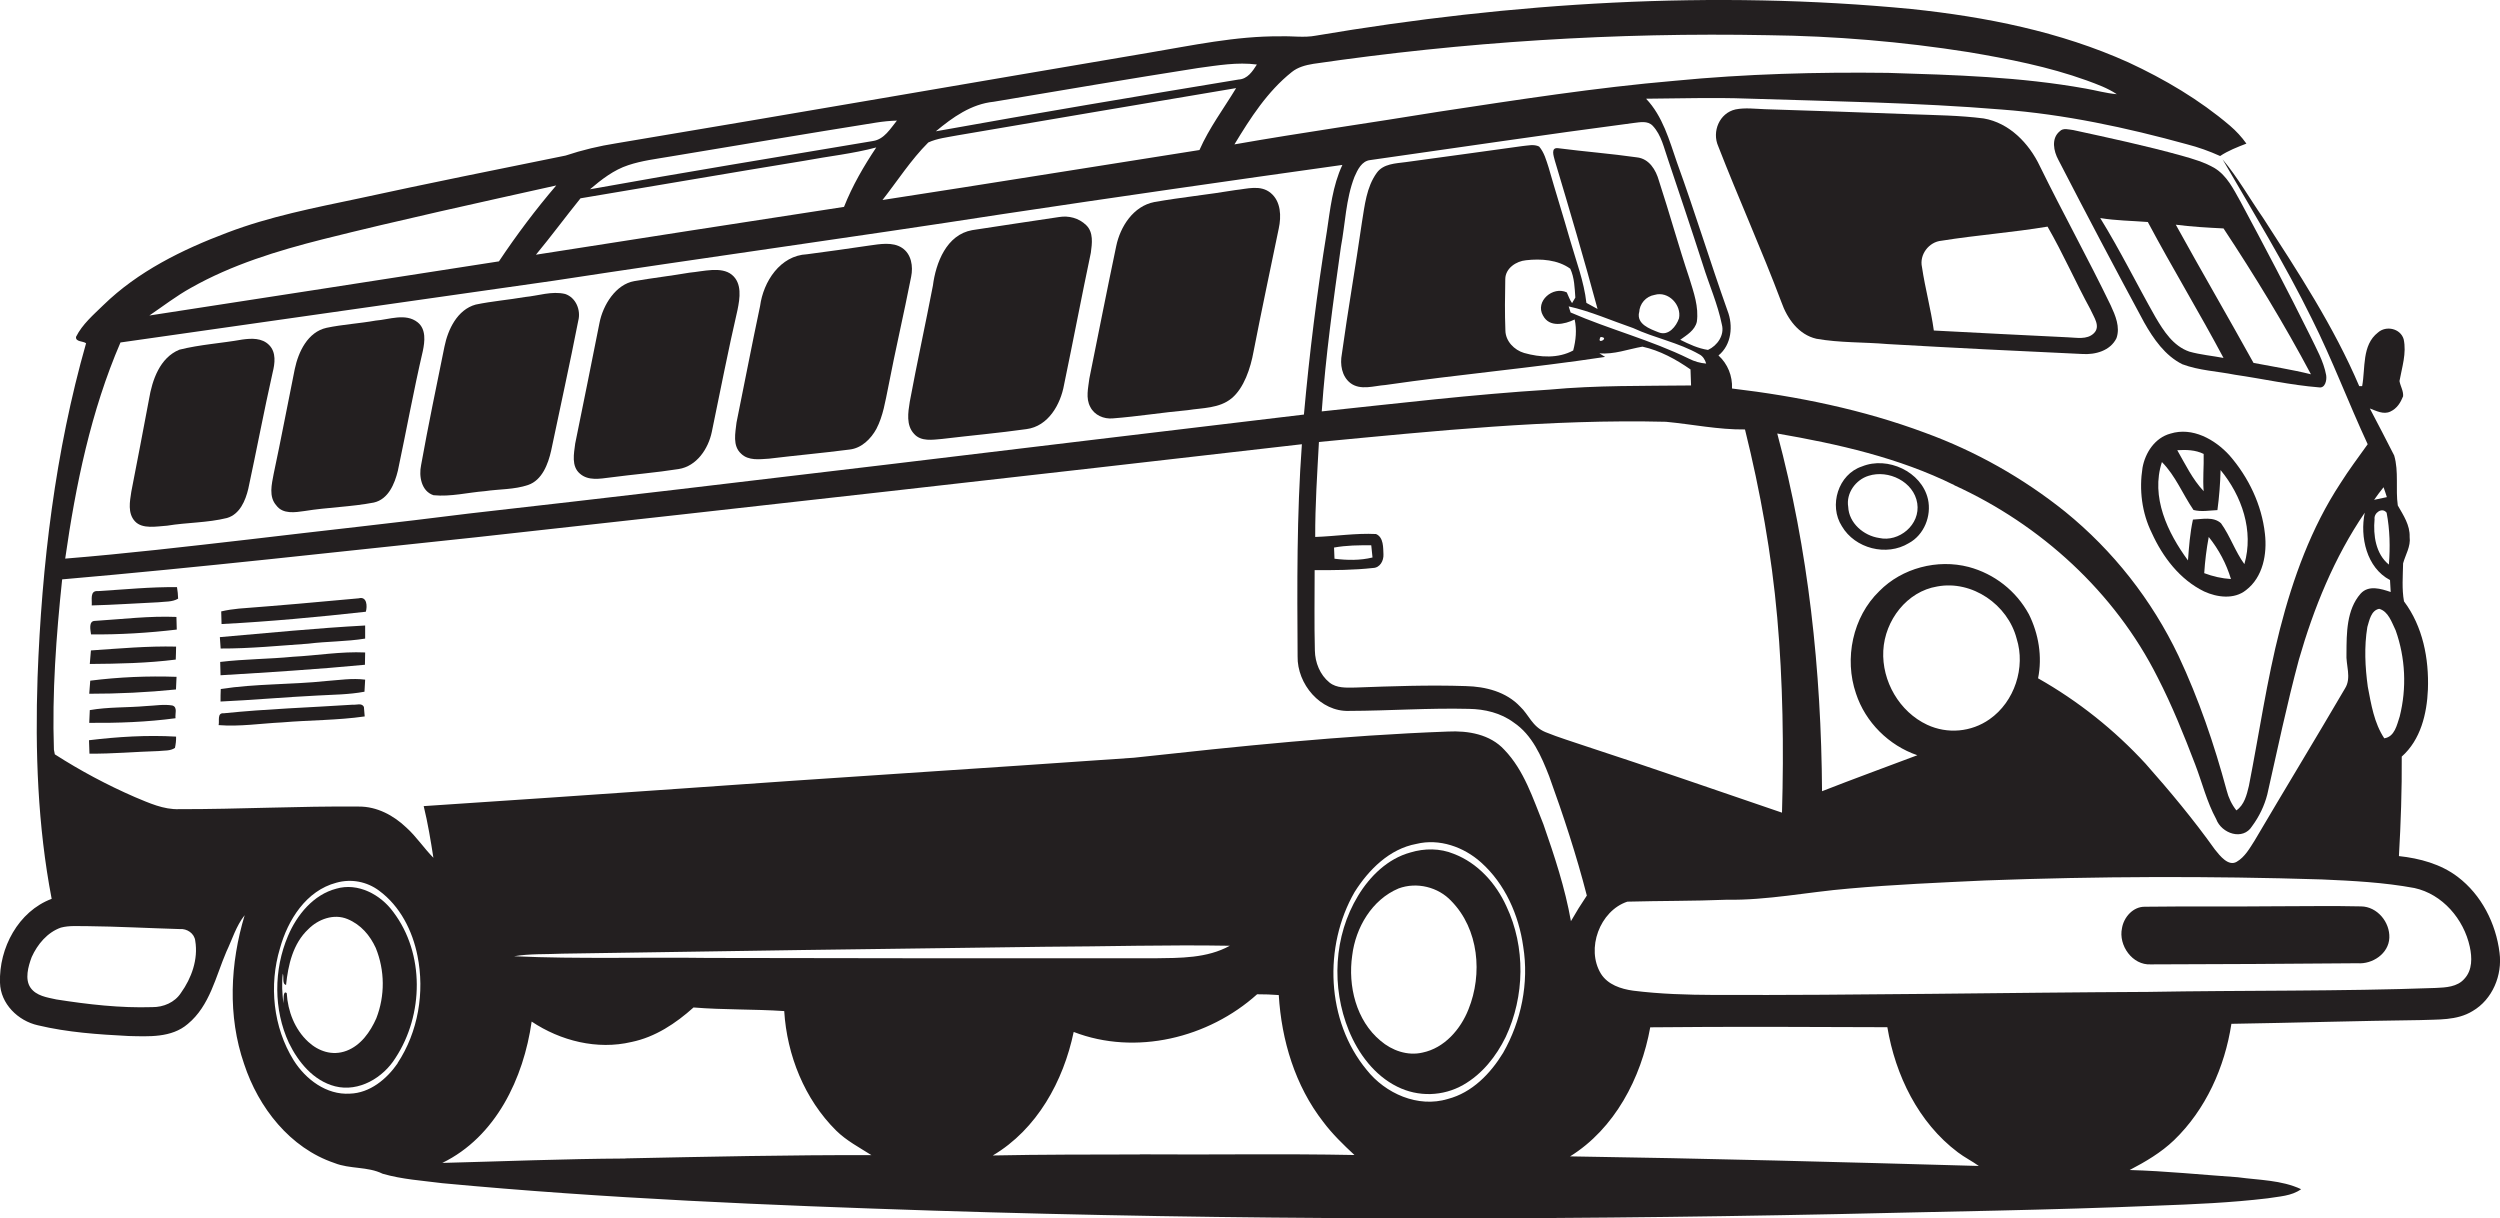 <?xml version="1.0" encoding="utf-8"?>
<!-- Generator: Adobe Illustrator 19.2.0, SVG Export Plug-In . SVG Version: 6.00 Build 0)  -->
<svg version="1.1" id="Layer_1" xmlns="http://www.w3.org/2000/svg" xmlns:xlink="http://www.w3.org/1999/xlink" x="0px" y="0px"
	 viewBox="0 0 2216.2 1080" style="enable-background:new 0 0 2216.2 1080;" xml:space="preserve">
<style type="text/css">
	.st0{fill:#231F20;}
</style>
<title>biseeise_Bus_flat_black_logo_White_background_e1c8f118-0ed5-4008-a509-1c4d05f8d276</title>
<path class="st0" d="M2062.1,332.6c-2.3-12.5-8.8-23.7-14.2-35c-19.8-40-40.6-79.5-61.7-118.8c-6.2-11-12-23.2-23.2-29.9
	c-9-5.2-19.1-8.1-29-10.9c-31.7-8.8-64-15.7-96.1-22.7c-3.9-0.4-8.9-2.2-12,1.1c-7.7,6.3-5.4,17.6-1.2,25.3
	c24.9,48.3,50.3,96.4,76.1,144.2c8.2,14.5,18.5,29.4,33.8,37c14.9,5.6,31.1,6.2,46.6,9.3c24.9,3.6,49.5,9.2,74.6,11.2
	C2061.3,344.3,2062.8,336.9,2062.1,332.6z M1940.8,311.7c-14.3-4.9-22.8-18.3-30.1-30.7c-16.5-29.1-31.3-59.2-48.9-87.7
	c14,2.3,28.1,2.4,42.2,3.5c21.6,40.6,45.5,79.9,67.1,120.5C1961.1,315.4,1950.7,314.5,1940.8,311.7z M1997.7,321.7
	c-22.7-41-46.3-81.5-68.9-122.5c14,1.8,28.1,2.6,42.3,3.3c27.7,41.9,53.9,84.9,77.5,129.3C2031.7,327.6,2014.6,325,1997.7,321.7
	L1997.7,321.7z"/>
<path class="st0" d="M194.9,564.8l0.7,10.1c25.9,0.1,51.8-2.5,77.7-4.3c16.8-2.1,33.7-1.8,50.4-4.5c0-3.9,0-7.7,0-11.6
	C280.7,556.8,237.9,561.1,194.9,564.8z"/>
<path class="st0" d="M2093.1,803.5c-25.5-0.6-51.1-0.1-76.6-0.1c-38.3,0.4-76.7-0.1-115,0.4c-10.5-0.2-18.8,9.2-20.4,19
	c-3.3,15.2,9.2,33,25.5,32.1c61.1-0.1,122.2-0.5,183.3-1c13.2,1,27.6-8.5,28.2-22.5S2107.3,803.7,2093.1,803.5z"/>
<path class="st0" d="M318,530.4c-35.3,3.3-70.7,6.4-106.1,9.1c-5.3,0.5-10.6,1.3-15.8,2.5c0.1,3.7,0.2,7.4,0.3,11.2
	c42.7-2.2,85.4-6.2,127.9-10.9C325.7,537.5,325.4,528.4,318,530.4z"/>
<path class="st0" d="M1692.1,481.5c13.6-7.3,20.3-24.2,17-39c-5.6-24.4-35.8-38.3-58.5-29c-21.1,6.9-29.6,34.7-17.8,53
	C1644.4,486.3,1672.4,493.5,1692.1,481.5z M1656.4,421.8c17.6-5.7,40.2,5.2,43.2,24.3s-16.3,34.8-33.8,30.8
	c-13.7-2-26.8-13.2-27.4-27.6C1636.4,437.2,1645,425.3,1656.4,421.8L1656.4,421.8z"/>
<path class="st0" d="M1924,384.4c-13.7,3.7-22.3,16.9-24.7,30.2c-3.1,19.5-0.6,40,8.2,57.8c9.7,21.4,24.9,41.4,46.4,51.9
	c11.5,5.3,26.7,7.3,37.2-1.2c15-11.5,18.8-32.1,16.7-50c-2.8-25.6-14.5-50-31.4-69.4C1963.5,389.5,1943.5,378.3,1924,384.4z
	 M1953.5,402.4c0.3,11-0.9,22,0,33c-9.9-10.5-16.3-23.9-23.4-36.3C1938.1,398.6,1946.2,398.8,1953.5,402.4z M1954,508.1
	c0.7-10.8,2-21.5,4-32.1c8.9,11.1,15.6,23.7,19.7,37.3C1969.6,512.8,1961.7,511,1954,508.1L1954,508.1z M1989.6,500.1
	c-8.2-11.3-12.6-24.9-20.7-36.2c-6.7-6.2-16.8-3.6-24.9-3.3c-2.6,11.9-3.5,24-4.4,36.2c-18.1-24.6-33.2-56.3-23.1-87.2
	c12.1,12.2,18.4,28.5,28,42.5c6.9,1.8,14.2,0.4,21.2,0.1c1.6-11.8,2.5-23.6,2.8-35.5C1987.4,439.6,1998.1,470.6,1989.6,500.1
	L1989.6,500.1z"/>
<path class="st0" d="M2215.8,844.6c-3.2-26-16-51.3-37.1-67.3c-15-11.4-33.7-16.4-52.1-18.4c1.7-29.4,2.7-58.8,2.5-88.2
	c16.8-14.9,22.3-38,23.2-59.5c1-27.3-4.5-55.9-21.2-78.1c-2-10.9-1-22.5-0.8-33.7c2.1-7.7,6.9-15,5.8-23.4
	c0.4-10.5-5.6-19.3-10.5-27.9c-2.1-14.6,1-30-3.2-44.3c-7-14-14.4-27.8-21.6-41.7c5.7,2.1,12,5.6,18.1,2.8s9.2-8.1,11.4-13.6
	c0.4-4.8-2.4-8.9-3.2-13.5c2.2-12.2,6.4-24.7,3.7-37.1c-2.8-9.5-15.5-12.4-22.8-5.9c-14.4,11.2-11,31.6-14,47.5h-2.6
	c-22.5-52.8-54.1-101-85.2-149.1c-12-17.3-22.4-35.8-35.9-51.9c27,46.7,55.3,92.8,79.1,141.3c18.2,36.3,32.4,74.4,49.5,111.2
	c-8.2,11.5-16.7,22.8-24.2,34.7c-25.8,39.3-42,84-53.6,129.3s-18.4,92.6-27.5,138.9c-1.9,7.9-4,16.8-11.1,21.7
	c-4.1-5.2-7-11.3-8.6-17.7c-11-40.8-24.7-81-42.7-119.3c-23.6-49.5-57.9-93.2-100.5-127.8c-37.3-29.9-79.3-53.6-124.3-70
	c-55-20.5-112.9-32.3-171-39.2c0.5-11.1-3.8-21.8-12-29.3c11.6-9.4,13.2-26.4,8-39.7c-15.5-43.6-29-87.9-44.8-131.4
	c-6.8-19.7-12.6-41-27.4-56.5c29.9-0.2,59.8-1.2,89.7-0.1c75.2,2.4,150.5,3.5,225.6,9.7c55.6,4.2,110.5,16,164.2,30.8
	c10.1,2.6,19.9,6.1,29.4,10.4c7.2-4.8,15.3-7.9,23.3-11c-4.2-5.9-9.1-11.2-14.6-15.9c-27-23-57.9-41.2-90-56.1
	C1826.2,28,1760.3,14.9,1694.5,8c-176-17-353.9-5.9-528,23.6c-10.5,2-21.1,0.2-31.6,0.6c-39.4-0.3-78.1,8.1-116.8,14.6
	C860.9,73.4,703.8,100.7,546.5,127c-15.3,2.4-30.4,6-45.1,10.9c-61.1,12.4-122.3,24.7-183.3,38c-39.3,8.3-79.1,16-116.8,30.4
	c-39.8,15-79,34.3-109.7,64.2c-8.8,8.6-18.6,16.9-24.2,28.1c-0.6,4.6,6.3,3.6,8.9,5.7c-27.4,96.3-39.3,196.3-43,296.1
	c-2.2,65.6,0.1,131.8,12.5,196.4C16.2,807.9-1,840.5,0,871.1c0.4,18.7,16,33.9,33.6,37.8c26.3,6.3,53.4,8.1,80.3,9.5
	c17.8,0.4,38.1,1.8,52.6-10.7c19.5-16.1,24.7-42,34.2-64.1c5.2-10.9,8.6-22.8,16.2-32.3c-12.9,42.7-15.2,89.4-0.5,131.9
	c12.7,38.6,40.6,74.5,80.1,87.8c13.7,5.5,29.3,2.9,42.7,9.5c17.2,5,35.3,6.1,53.1,8.4c144.7,13.6,289.9,19.6,435,24.3
	c266.9,8.5,533.9,8.6,800.8,3.1c94.6-2.3,189.3-3.5,283.8-7.5c32.8-1.2,65.7-2.6,98.3-6.5c10.1-1.7,21.1-1.9,29.7-8.1
	c-17.5-8.2-37.4-8-56.2-10.6c-31.9-2.2-63.8-5.5-95.8-6.4c14-7.3,27.8-15.4,39.3-26.4c28.2-27.2,45-64.7,50.9-103.2
	c55.7-0.9,111.4-2.6,167.1-3.3c15.7-0.7,32.7,0.6,46.7-8C2209.6,886,2218.4,864.4,2215.8,844.6z M2123.7,558.8
	c8.7,24.5,9.9,51.1,3.6,76.3c-2.5,7.5-4.4,18-13.7,19.4c-9-13.6-11.6-30-14.6-45.7c-2.4-17.5-3.3-35.5-0.4-53
	c1.8-5.9,3.3-14.7,10.5-16.1C2117.3,542,2120.2,551.7,2123.7,558.8L2123.7,558.8z M2115.7,454.5c2.9,15.1,3.2,30.7,2,46
	c-11.7-9.4-14-26.1-12.7-40.2c-0.8-5.6,6.7-10.9,10.6-5.9L2115.7,454.5z M2113,432c1,2.9,2,5.7,2.9,8.7l-11.3,2.4
	c2.7-3.9,5.5-7.6,8.4-11.2V432z M1732.5,430.2c76.6,34.9,142.3,94.8,180.2,170.3c12.8,24.9,23.3,51,33.3,77.2
	c6.2,16.1,10.3,33.2,18.6,48.4c4.7,12.8,23.7,19.5,31.9,6.2c6.2-8.4,10.8-17.9,13.4-28c9-39.9,17.4-80,28-119.5
	c13.2-45.9,31.4-90.7,58.4-130.3c-4.4,21.5,1.6,48.8,22.4,59.7c0.2,3.5,0.4,7.1,0.6,10.6c-8.6-2.9-19.6-6.4-26.7,1.5
	c-12.5,14.3-12.4,35-12.5,52.9c-0.7,10.3,4.7,21.6-1.3,31.1c-26.4,45.1-53.6,89.8-80.1,134.8c-4.4,6.9-8.7,14.7-16,18.9
	s-14.7-5.2-19.3-11c-18.9-26.5-39.8-51.6-61.4-76c-27.6-30-59.8-55.6-95.3-75.7c3.9-19.1,0.5-39.4-8.1-56.7
	c-11.3-20.8-30.6-35.9-53.4-42c-27.7-7.2-59,0.9-79.2,21.4c-23.7,22.9-31.3,59.9-20.7,90.8c8.3,25.4,29.1,46.1,54.4,54.7
	c-28.1,10.6-56.4,20.9-84.5,31.9c-0.7-106.7-12-213.9-39.7-317.1c53.7,9.3,107.8,21.4,157,45.8V430.2z M1763.7,637.6
	c-16.2,11.4-37.3,13.3-55.3,4.9c-24.6-11.5-40.3-38.7-38.9-65.7s21-52.5,47.8-56.9c30.9-5.8,62.6,16.1,70.4,46.2
	C1795.8,591.6,1785.9,622.1,1763.7,637.6L1763.7,637.6z M1546.9,380.7c13.6,54.9,23.6,110.6,28.6,166.9s5.9,115.2,4.2,172.8
	c-57.9-19.7-115.7-39.9-173.9-58.9c-11.9-4.1-24.1-7.7-35.8-12.5s-14.7-15.4-22.4-22.6c-12.4-13.2-30.7-17.8-48.2-18.2
	c-32.7-1.1-65.4,0.1-98.1,1.3c-7.7,0.1-16.4,0.7-22.8-4.5c-8.4-6.8-12.7-17.7-12.9-28.3c-0.6-23.7-0.2-47.5-0.2-71.3
	c17.3,0.1,34.6,0,51.8-1.9c6.2-0.2,9.5-6.5,9.2-12.1s0.3-15.1-6.6-18c-18-0.9-35.9,2-53.9,2.6c-0.1-28.1,1.8-56.2,3.3-84.2
	c102.2-9.7,204.7-20.4,307.6-17.9C1500.2,376.1,1523.4,381,1546.9,380.7z M1182.6,485.4c10.9-2,22-2.1,33-2
	c0.4,3.6,0.7,7.2,1.1,10.8c-11,2.7-22.5,2.5-33.7,1.1C1182.9,492.8,1182.7,487.9,1182.6,485.4z M1392.3,277l-1.7-5.4
	c19.6,4.4,38.1,12.7,57.1,19.2c19.1,8.9,40.3,12.8,58.7,23.3c3.2,1.6,5.1,4.8,6.1,8.2c-5.3-0.4-10.5-1.9-15.2-4.3
	C1463.5,301.4,1426.7,292,1392.3,277z M1418.9,298.7C1427.7,299.3,1414.6,306.4,1418.9,298.7L1418.9,298.7z M1367.9,279.8
	c5.6,10.7,19,7.8,28,3.4c2,9.1,1.1,18.5-1.3,27.5c-13.3,7.2-29.3,6.2-43.5,2.2c-8.8-2.6-16.5-10.5-16.6-20
	c-0.6-15.2-0.4-30.4-0.1-45.5c0.1-9.6,9.7-15.9,18.4-16.7c13.2-1.5,28.1-0.5,39.2,7.5c3.7,7.9,3.9,17,4.5,25.6l-2.9,4.9
	c-2.1-2.9-3.2-6.3-4.7-9.5c-12.2-5.8-28.3,7.8-21.1,20.5L1367.9,279.8z M1453.1,277c0.3-7.8,6-14.3,13.7-15.6
	c12.2-3.6,24,8.9,21.6,20.8c-2.4,7.1-9.3,15.8-17.8,12.5s-19.8-7.4-17.6-17.8L1453.1,277z M1465.1,111.5c7.8,8.3,10,19.9,13.7,30.3
	c10.4,31,20.8,61.9,30.8,93c5.5,17.7,13.1,34.7,16.8,52.9c2.5,9.4-4,18.7-12.3,22.5c-8.7-1.3-16.8-5.1-24.6-9
	c5.8-4.2,12.9-8.3,14.7-15.9c1.9-13.2-2.8-26.2-6.6-38.6c-9.6-28.6-17.6-57.8-27-86.5c-2.7-9.6-8.6-19.5-19.5-20.7
	c-23.1-3.3-46.5-5.1-69.7-8.1c-7-1-4.1,6.9-3.1,10.9c13.1,43.7,26,87.5,37.9,131.6l-9.9-5.4c-2.1-19-9.1-37-14.3-55.2
	c-6.2-21.7-13-43.2-19.2-64.9c-2.1-6.4-3.9-13.3-8.4-18.5c-4.7-2.3-10-0.8-14.9-0.4c-34.4,4.9-68.9,9.4-103.3,14.2
	c-9,1.2-19.9,1.4-25.7,9.5c-9.2,12.7-10.7,28.9-13.2,44c-5.6,39-12.4,77.8-17.8,116.8c-1.7,9-0.1,19.5,7.5,25.5
	c9,6.9,20.9,2.5,31.1,1.8c64.8-9.4,130.1-15.1,194.8-24.9l-5.1-3.2c13,1.2,25.5-3.7,38.2-5.9c15.4,3.4,29.7,11.2,42.6,20.2
	c0.2,4.7,0.4,9.4,0.5,14.2c-41.9,0.5-83.8-0.2-125.6,3.7c-67.5,4.2-134.6,12.2-201.8,19.3c3.4-48.9,10.2-97.4,17-145.9
	c3.9-20.6,4.3-42.2,12-62c2.7-6.2,6.4-14.1,14-14.9c77.8-11,155.6-22.7,233.6-32.9c5.5-0.6,12.2-2.2,16.7,2.4L1465.1,111.5z
	 M1145.1,63.9c5.4-4.4,12.4-6.2,19.1-7.3c133.4-19.5,268.2-28,403-25.4c59.6,0.7,119,5.7,177.9,15c35.4,6,70.8,12.9,104.7,25.1
	c9.2,3.4,18.5,6.7,26.7,12.2c-9.4-0.8-18.5-3.4-27.7-5c-57.8-10.4-116.6-12.1-175.1-13.9c-63-0.8-126.1,0.9-188.9,7
	c-70.1,6-139.6,16.9-209.1,27.4c-60.4,9.9-121.1,18.4-181.4,29C1108.4,104.7,1123.5,81.1,1145.1,63.9z M880.9,90.2
	c60.4-10.2,120.7-20.4,181.2-29.9c17.2-2.3,34.7-5.4,52.1-3.1c-3.8,6-8.3,12.9-16.2,13.3c-89.5,14.8-179.1,29.8-268.4,45.9
	C844.5,104,861,92.2,880.9,90.2z M848.7,120c82.3-14.1,164.7-28,247.1-41.9c-11,18.2-23.9,35.3-32.5,54.9
	c-93.7,14.7-187.3,29.9-281,44.3c13.4-17.1,25.2-35.6,40.6-51C830.9,122.6,840,121.7,848.7,120z M557,146.4c12-4,24.6-5.5,36.9-7.6
	c60.9-10.1,121.7-20.4,182.6-30.1c6.2-1,12.4-1.6,18.6-1.8c-5.8,7.1-11.2,16.6-21.2,18.1c-83.7,14.1-167.4,27.7-250.9,42.8
	C533.2,159.1,544.1,150.6,557,146.4z M514.6,175.8c66.2-11,132.2-22.5,198.5-33.3c21.2-4,42.8-6.2,63.7-11.8
	c-11.1,16.6-21.2,34-28.6,52.7c-91.1,14-182.1,28.1-273.1,42.4C488.6,209.5,501.2,192.4,514.6,175.8L514.6,175.8z M169.2,255.2
	c36.4-20.6,76.7-32.9,117-43.1c68.6-17.2,137.8-32.3,206.9-47.7c-18.3,21.4-35.2,43.9-50.8,67.3c-103.3,16.1-206.6,32.1-309.9,48
	C144.5,271.5,156.2,262.4,169.2,255.2z M106.8,303.6l383.7-54.7c132.4-20.3,265.2-38.5,397.6-59c100.6-15.1,201.2-29.6,301.9-43.7
	c-8.7,18.5-10.8,39.2-13.8,59.2c-8.7,53.7-15.4,107.8-20.3,162.1c-246.6,29.3-493.1,59.8-739.9,87.7
	c-65.3,8.3-130.7,15.3-196.1,23.1C166,484.5,112,490.8,57.8,495.2C67.1,429.9,80.6,364.4,106.8,303.6L106.8,303.6z M160.4,880.2
	c-5.5,8.5-15.6,12.7-25.4,12.6c-28.5,0.9-56.9-2.4-85-6.8c-8.2-1.8-17.9-3.1-23-10.5s-2.1-18.6,1.1-27.1
	c5.1-11.3,13.9-21.9,25.9-26.1c7.5-2,15.3-1.2,22.9-1.3c27.5,0.3,54.9,1.8,82.4,2.6c6.4-0.6,13.1,3.8,13.8,10.5
	C175.8,850.4,169.8,867.1,160.4,880.2L160.4,880.2z M352.5,942.6c-9.7,14-24.6,26.4-42.4,26.9c-20.7,1.3-39.2-12.7-49.8-29.6
	c-18.2-29.3-22-66.5-12.1-99.3c7-25.2,23.3-51.1,50-58.1c13.1-3.7,27.1-1,37.9,7.1c18.6,13.7,29.6,35.5,34,57.8
	c6.5,32.2,0.6,67.4-17.7,95.1L352.5,942.6z M554.4,1027c-54.1,0.3-108.2,2.5-162.3,3.9c47.5-23.1,72.1-75.1,79.2-125.3
	c25.6,17.1,58.1,25.3,88.5,18.1c21-4.3,39.3-16.5,55-30.6c26.7,2.2,53.6,1.4,80.4,3.2c2.4,39.1,18,78.1,46,105.9
	c9.1,9,20.6,15,31.3,21.8c-72.8-0.2-145.5,1.4-218.2,2.9L554.4,1027z M628.4,849.2c-57.5-0.8-115.2,1.1-172.7-1.5
	c14.1-2.4,28.5-1.6,42.7-2.3c142.3-2.3,284.7-4.3,427.1-6.1c54.9-0.2,109.8-1.9,164.7-0.9c-20.2,11.2-44.1,10.8-66.5,11.1
	c-131.8,0.1-263.6,0-395.4-0.3H628.4z M1010.5,1023.4c-43.5,0.1-87,0-130.4,0.9c39.2-23.2,62.6-65.9,71.7-109.5
	c54.9,21.2,119.5,5.4,162.6-33.4c6.4,0,12.8,0.2,19.2,0.7c2.4,40.1,14.5,80.4,39.4,112.4c8.1,10.8,17.8,20.2,27.7,29.4
	c-63.4-1.3-126.9-0.1-190.3-0.6L1010.5,1023.4z M1332.5,933.3c-11.2,18.4-27.5,35.3-49,40.9c-26.5,8.1-55.4-4.8-72-25.8
	c-35.9-43.4-38.4-109.5-10.7-157.6c12.5-19.8,30.9-38.3,54.8-42.7c20.4-5,42,2.7,57.3,16.4c21.3,19,33.5,46.7,37.4,74.6
	C1355.5,871.3,1348.6,905.1,1332.5,933.3L1332.5,933.3z M1333.6,664.7c-12.6-13.8-32.2-17.1-50-16.2
	c-93.1,3.4-185.8,13.1-278.4,23.2c-134.5,9.5-269.1,17.8-403.6,27.5c-75.3,5.2-150.6,10.5-226,15.4c3.7,15.1,6.2,30.4,8.6,45.8
	c-8.5-8.6-15.1-18.8-24-26.8c-11.3-10.8-26.1-18.7-42-18.6c-53.1-0.5-106.2,2.4-159.4,2.3c-13.8,0.5-26.7-5.5-39.2-10.7
	c-24.6-10.7-48.4-23.4-71-37.9l-0.8-4.1c-1.7-50.4,2-100.8,7.3-151c122.4-10.6,244.5-24.5,366.7-37.3
	c244.1-26.9,488.2-54.4,732.3-82.5c-4.6,62.6-4.2,125.4-3.8,188c-0.5,24.5,20.2,49.4,45.8,48.4c35.4-0.1,70.7-2.7,106.1-1.8
	c14,0.2,28.3,3.6,39.7,12.1c16.4,11,24.5,29.9,31.4,47.6c12.6,34.8,24.2,70,33.4,105.8c-5,7.4-9.7,15-14.1,22.7
	c-5.2-29.4-14.6-57.8-24.4-85.9C1358.9,707.7,1351.1,682.9,1333.6,664.7L1333.6,664.7z M1391.7,1025.2
	c39.7-24.6,63.1-69.5,71.2-114.5c70-0.7,140.2-0.4,210.2-0.1c7.1,42.5,27.5,84.6,62.5,110.9c5.9,4.5,12.6,7.8,18.6,12.1
	c-120.9-3.4-241.7-6.7-362.6-8.5L1391.7,1025.2z M2184.7,867.6c-6.3,7.4-16.7,7.8-25.6,8.2c-84.9,3.1-169.9,2-254.8,3.5
	c-128.2,0.6-256.4,3.1-384.5,2.7c-24.1-0.1-48.2-0.8-72.1-3.8c-10.8-1.5-22.4-5.3-28.5-15c-13.5-22.1-1-55.8,23.4-63.9
	c29.3-0.8,58.6-0.5,87.8-1.7c36.5,0.6,72.3-6.9,108.6-9.9c40.2-3.6,80.6-5.3,120.9-7.2c99.4-3.7,198.9-4,298.4-0.9
	c27.4,1.2,55,2.6,82,7.6c24.9,5.4,43.8,27.6,49.1,52C2191.5,848.7,2191.8,860,2184.7,867.6L2184.7,867.6z"/>
<path class="st0" d="M1758.5,105c-21.1-2.7-42.4-2.9-63.7-3.7c-43.5-1.7-86.9-3.1-130.4-4.5c-8.6-0.3-17.4-1.5-25.9,0.2
	c-14.3,3.2-21.1,19.7-15.3,32.7c18,46.3,38.5,91.7,56,138.2c5.1,14.5,15.2,28.8,31,32.4c20.8,3.7,42.1,2.9,63,4.7
	c57.5,3.3,115.1,6.2,172.6,8.8c11.6,0.8,24.9-2.8,30.4-14c3.5-9.9-1-20.2-5.1-29.1c-20.1-41.6-42.5-82-62.8-123.4
	C1798.7,127,1781.2,108.9,1758.5,105z M1853.4,274.9c2.7,6.2,9,14.4,2.8,20.5s-15.7,3.8-23.4,3.6c-39.5-2-79-3.8-118.5-6
	c-2.6-18.9-7.7-37.3-10.5-56.2c-2.5-11,6.1-22.4,17.3-23.4c31.2-5,62.8-7.3,94-12.5c13.9,24.1,25,49.6,38.3,73.9V274.9z"/>
<path class="st0" d="M259.7,582.2c-21.5,2.1-43,2-64.5,4.6c0.1,3.9,0.2,7.9,0.3,11.8c42.7-2.6,85.4-5.2,128-9.3l0.2-10.9
	C302.3,577.4,281.1,581.1,259.7,582.2z"/>
<path class="st0" d="M298.1,787.8c-20.3,5.3-34.9,23.2-42.8,41.9c-12.7,29.9-12.9,65.2,0.8,94.8c8.3,17.1,21.8,33.6,41,38.5
	c21,5.3,42.6-7.6,53.5-25.2c25-38.1,26-92.5-2-129.4C337.4,793,317.3,782.2,298.1,787.8z M333.6,902.7c-5.3,12-13.7,24-26.4,28.8
	s-25,0.3-33.9-7.9c-12-11-18.2-27.2-19.1-43.2c-3.6-3.1-2.6,6.8-3,9c-1-8.8-1.6-17.6-0.5-26.3c1.2,2.8-0.8,9.4,2.9,10
	c1.8-17.6,6.1-36.7,19.7-49.4c8.8-8.9,22.6-14,34.7-9s20,14.6,25.1,25.6C341.2,860.3,341.4,882.6,333.6,902.7z"/>
<path class="st0" d="M156.1,573.2c-25.2-0.6-50.4,1.7-75.5,3.4c-0.4,4-0.7,8-1,12c25.4-0.2,51-0.7,76.2-3.9
	C155.9,580.8,156.1,577,156.1,573.2z"/>
<path class="st0" d="M84.2,550.4c-5.9,0-4,8.2-3.5,12c25.4,0.2,50.8-1.3,76-4.3c-0.1-3.8-0.2-7.5-0.3-11.2
	C132.3,545.9,108.3,548.9,84.2,550.4z"/>
<path class="st0" d="M86.9,524c-7.6-0.7-5.1,7.9-5.6,12.7c19.7-0.5,39.4-1.9,59.1-2.8c5.8-0.7,12.3-0.1,17.5-3.2
	c-0.1-3.4-0.4-6.8-1-10.2C133.5,520.2,110.2,522.6,86.9,524z"/>
<path class="st0" d="M152.8,625.4c-7.7-1.3-15.5,0.2-23.3,0.5c-16.6,1.5-33.4,0.7-49.9,3.6c-0.2,3.7-0.4,7.5-0.5,11.3
	c25.5,0.2,51.2-0.7,76.5-4.1C155,632.9,157.7,626.9,152.8,625.4z"/>
<path class="st0" d="M80,603.4c-0.3,3.9-0.6,7.7-0.9,11.6c25.6,0,51.4-1.2,76.9-3.8c0.2-3.8,0.3-7.5,0.5-11.2
	C131,599.1,105.4,600.2,80,603.4z"/>
<path class="st0" d="M241.7,330.2c2-8,3.3-17.8-3.1-24.3s-15.7-6-23.8-4.9c-18.5,3.3-37.5,4.4-55.8,9c-17.3,7.1-24.1,26.9-26.9,43.9
	c-5.2,27.3-10.3,54.7-15.7,82c-1.3,8.6-3.4,19,3.2,26.2s19.2,4.5,28.6,3.9c17.6-2.9,35.6-2.5,53-6.8c11.4-3.3,16.4-15.4,18.9-25.9
	C227.5,399,234,364.4,241.7,330.2z"/>
<path class="st0" d="M1288.7,756.9c-12.1-5-25.9-5-38.4-1.2c-20.1,5.5-35.9,21-46.4,38.4c-21.6,35.5-23.8,81.2-8.2,119.4
	c8.4,20.5,22.7,39.8,42.9,49.8c18.6,9.3,40.6,8.7,58.6-1.6c16.8-9.6,29.2-25.3,37.6-42.5c16.9-36,17.7-79.7,0.6-115.8
	C1326.2,783.1,1310,765,1288.7,756.9z M1301.8,894.7c-7,17.8-21.4,34.4-40.8,38.4c-13.2,3.1-27.1-1.8-37.2-10.5
	c-21.6-17.9-29-48.6-25.1-75.6c3-24.7,17.5-49.5,41.1-59.4c16.1-6,35.2-1.3,46.8,11.2C1311,823.7,1314.4,863.5,1301.8,894.7
	L1301.8,894.7z"/>
<path class="st0" d="M78.9,656.2c0.1,3.9,0.3,7.9,0.4,11.9c20.4,0.2,40.8-1.7,61.2-2.3c4.9-0.6,10.4,0.1,14.6-2.8
	c0.7-3.3,1.1-6.6,1-10C130.5,651.5,104.5,653.1,78.9,656.2z"/>
<path class="st0" d="M810.3,384.6c6.2,7.1,16.6,5.2,24.9,4.5c24.9-3,49.9-5.2,74.7-8.7c19.4-2.5,30.3-21.9,33.4-39.5
	c8.1-38.9,15.5-77.9,23.7-116.8c1.1-8.2,2.5-18.1-4.1-24.5s-15.5-8.6-24.1-7.2c-25.6,3.9-51.3,7.6-76.9,11.6
	c-22.8,4-32.3,28.9-34.9,49.2c-6.6,34.3-14.1,68.5-20.5,102.9C805,365.6,803.1,376.9,810.3,384.6z"/>
<path class="st0" d="M245,448.1c5.8,7.9,16.7,6.1,25.1,4.9c20.3-3.3,41.1-3.6,61.3-7.5c12.9-2.9,18.5-16.7,21.3-28.2
	c7.5-35.3,13.9-70.8,22.1-106c1.8-8.5,3.1-19.5-4.6-25.6c-10.7-8.4-25.1-2.4-37.2-1.5c-14.5,2.6-29.2,3.4-43.5,6.4
	c-16.7,3.7-25,21.3-28.2,36.6c-6.3,30.9-12.1,62-18.7,92.9C240.9,429.2,238,440.3,245,448.1z"/>
<path class="st0" d="M312.7,624.7c-38.1,2.5-76.3,3.7-114.2,7.6c-6.3-0.6-3.8,6.7-4.7,10.5c18.8,1.5,37.5-1.5,56.2-2.4
	c24.4-2.1,49-1.8,73.3-5.3l-0.7-8.3C320.9,622.8,315.9,625.1,312.7,624.7z"/>
<path class="st0" d="M289.3,603.7c-31.1,3.3-62.7,2.3-93.6,7.1c-0.2,3.7-0.2,7.4-0.2,11.1c28.5-1.3,57-3.9,85.5-5.3
	c14.1-0.8,28.2-0.8,42.1-3.4c0.2-3.6,0.4-7.1,0.6-10.7C312.2,601,300.7,602.9,289.3,603.7z"/>
<path class="st0" d="M966.5,360.7c3.7,7.4,12,10.9,19.9,10.2c22.2-1.7,44.3-5.3,66.5-7.3c13.2-2.1,28-1.5,38.9-10.5
	s16.8-26.6,19.5-41.7c7.1-36.4,14.8-72.6,22.3-108.9c2.3-10.7,2-23.8-7.1-31.4s-21.1-3.6-31.4-2.6c-23.8,4-48,6.4-71.8,10.6
	c-18.6,3.6-30.2,21.7-33.8,39.1c-8.2,39-15.9,78.2-23.8,117.3C964.7,343.8,962.3,353,966.5,360.7z"/>
<path class="st0" d="M657,402.2c6.5,6.4,16.4,4.9,24.7,4.4c23.8-2.9,47.7-5,71.5-8.1c10.6-1.2,18.8-9.4,23.7-18.3
	c6-11.5,7.9-24.5,10.5-37c6.3-32.7,13.9-65.1,20.3-97.8c1.9-9.2,0.3-20.2-8.1-25.7s-19.6-3.3-29.2-2c-18.3,2.7-36.6,5.3-55,7.7
	c-23.8,1.1-38.7,24.2-41.6,45.9c-7.3,34.4-13.9,68.9-20.9,103.3C651.9,383.7,649.2,395.2,657,402.2z"/>
<path class="st0" d="M384.3,439c15.3,1.5,30.3-2.4,45.5-3.6c12.8-1.9,26.1-1.3,38.4-5.5s17.7-18.4,20.4-30.5
	c8-38.3,16.5-76.6,24-115c2.5-9.4-2-20.6-11.6-23.8c-11.8-2.8-23.8,1.6-35.6,2.7c-14.5,2.5-29.3,3.7-43.7,6.7
	c-16.3,4.5-24.6,22-27.7,37.3c-7.1,35-14.4,69.9-20.7,105C371.2,422.1,373.5,435.5,384.3,439z"/>
<path class="st0" d="M514.1,419.9c7.4,6.5,17.7,4.5,26.6,3.4c20.3-2.7,40.7-4.3,60.9-7.5c16-2.5,26.3-18,29.4-32.9
	c7.5-36.1,14.5-72.3,22.8-108.2c2.1-10.3,4.2-23.7-5.1-31.2s-25.2-2.9-37.4-1.8c-16.3,2.8-32.7,4.7-49,7.5s-27.8,21-30.9,37.2
	c-7,35.6-14.3,71.2-21.5,106.8C508.8,402,506.3,413.3,514.1,419.9z"/>
</svg>
